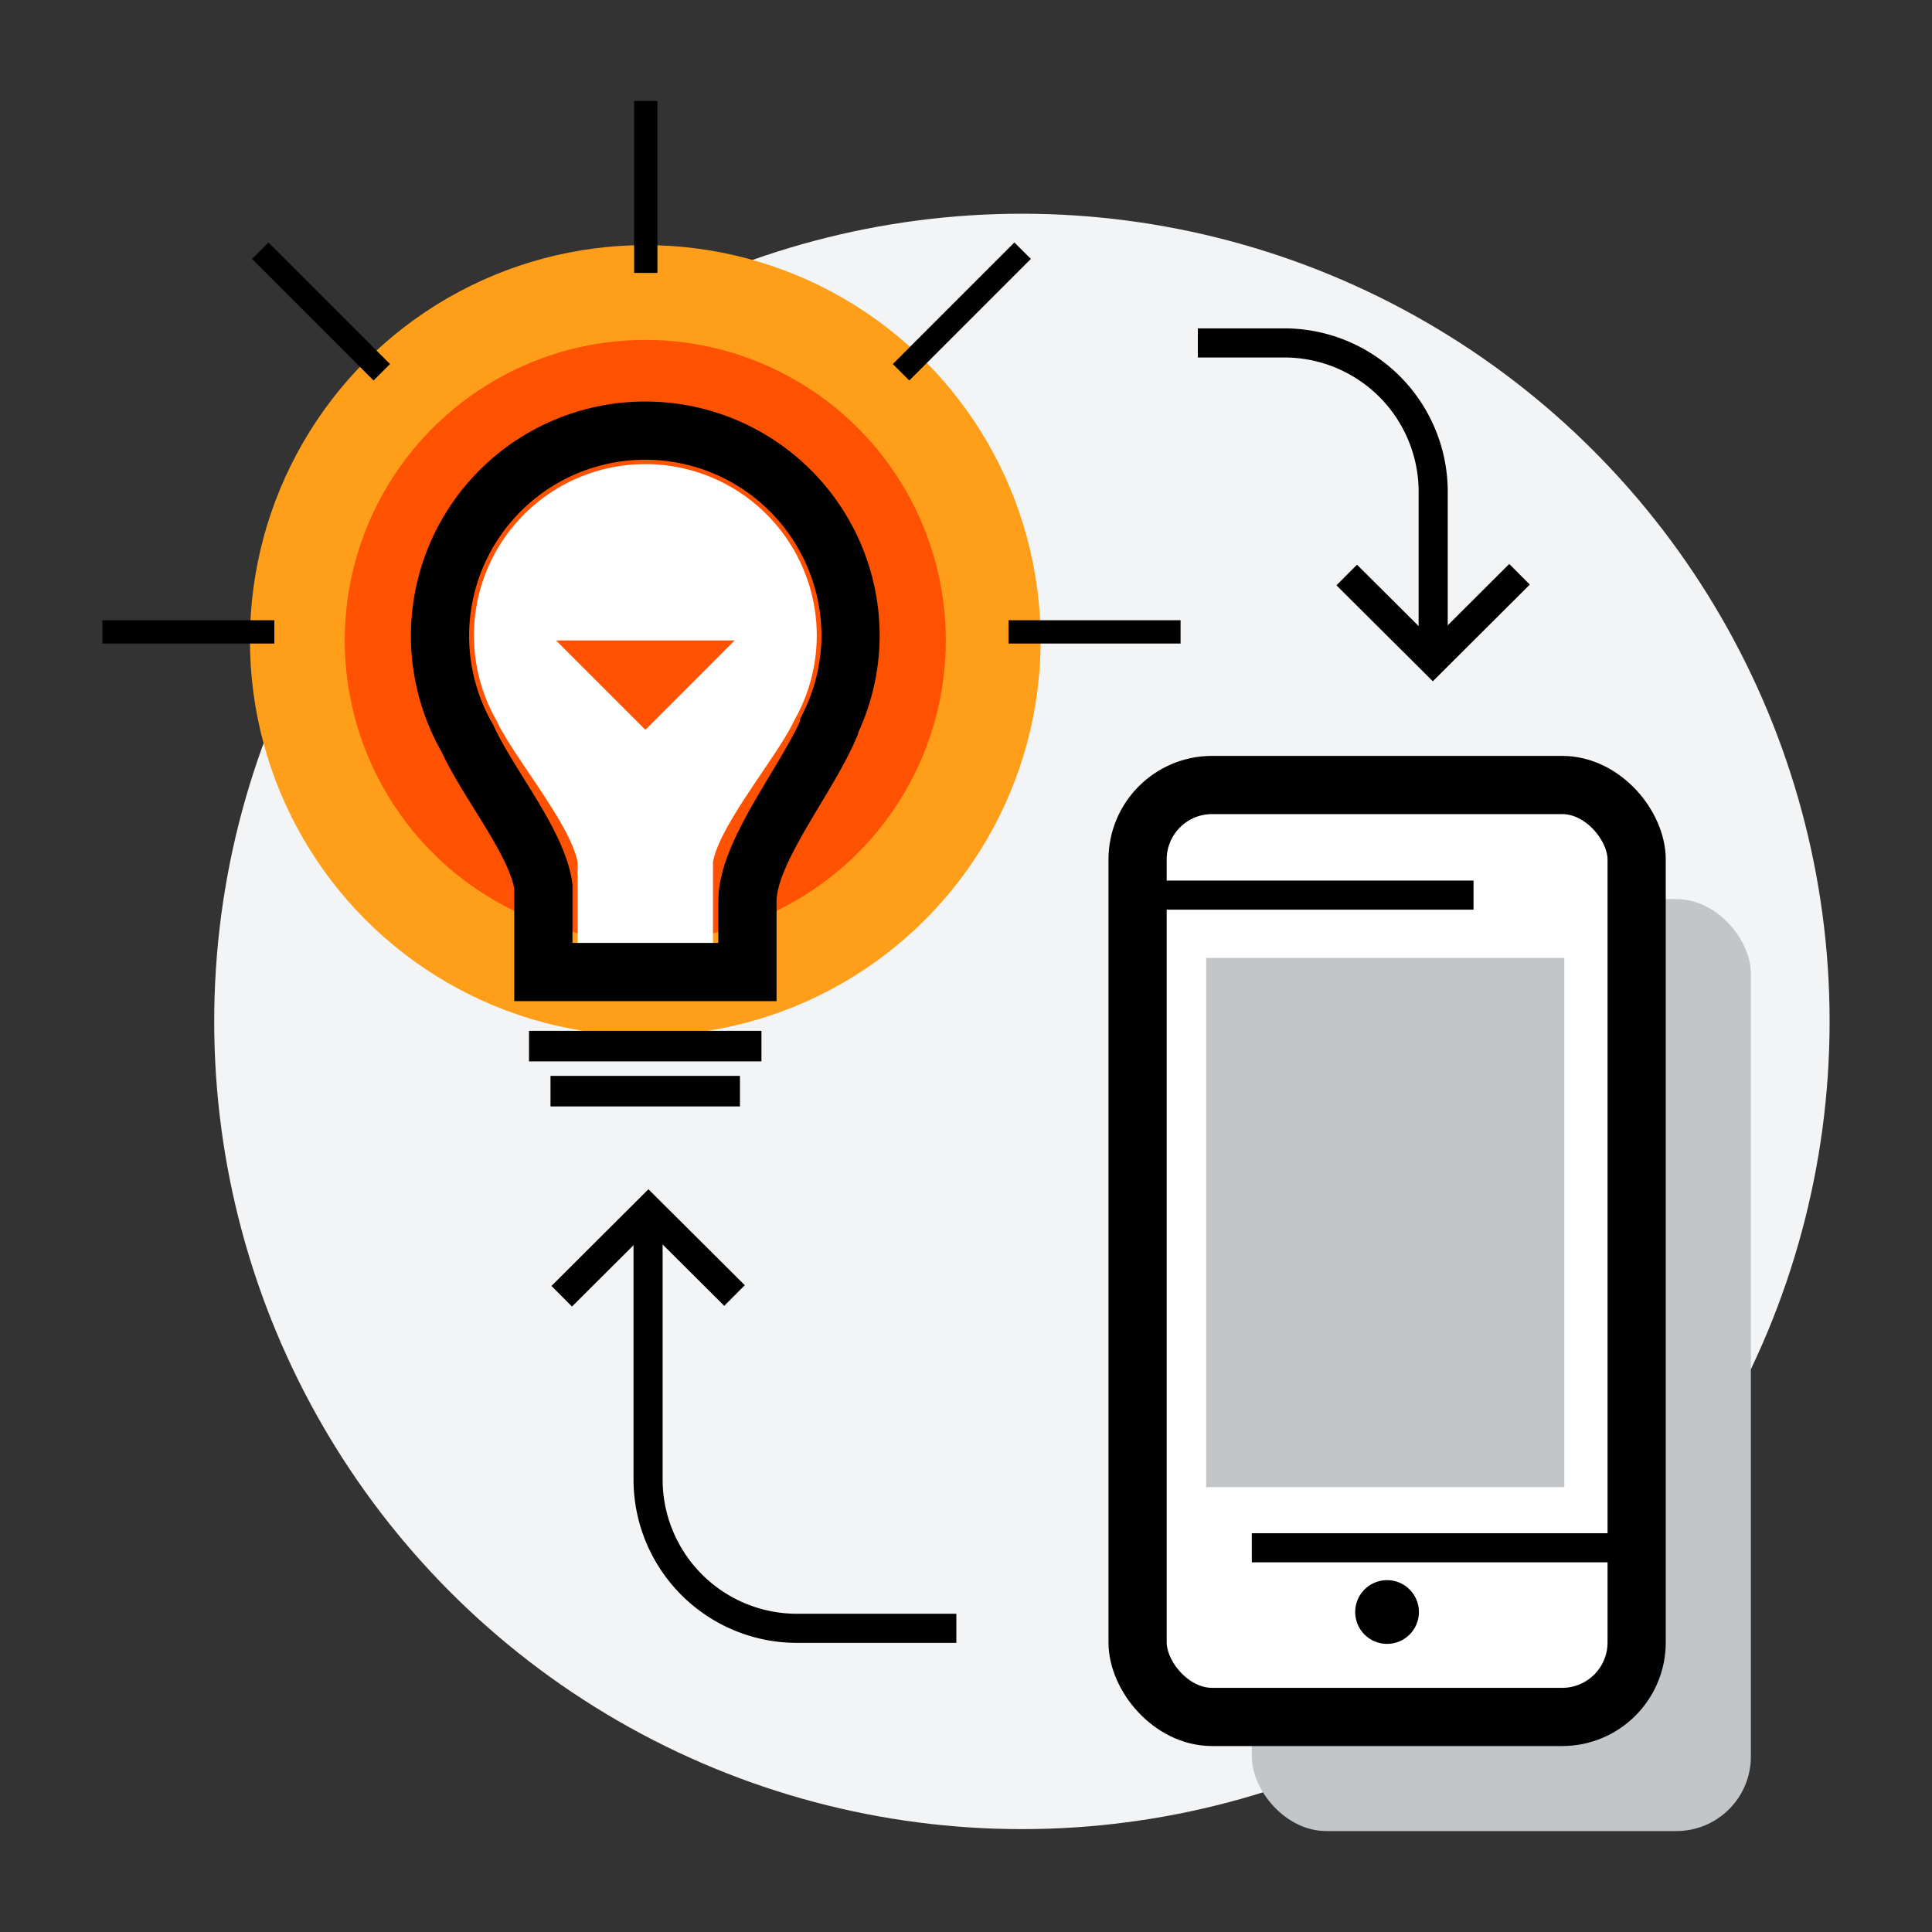 <svg id="Layer_1" data-name="Layer 1" xmlns="http://www.w3.org/2000/svg" viewBox="0 0 160 160"><rect x="0" y="0" width="160" height="160" fill="#333333" stroke="none"/><defs><style>.cls-1{fill:#f3f4f6;}.cls-2{fill:#c2c6c9;}.cls-3,.cls-7{fill:#fff;}.cls-3,.cls-4,.cls-8,.cls-9{stroke:#000;}.cls-3,.cls-4,.cls-7,.cls-8,.cls-9{stroke-miterlimit:10;}.cls-3,.cls-8{stroke-width:4.82px;}.cls-4,.cls-8,.cls-9{fill:none;}.cls-4{stroke-width:2.41px;}.cls-5{fill:#ff9f19;}.cls-6{fill:#ff5200;}.cls-7{stroke:#fff;stroke-width:2.89px;}.cls-9{stroke-width:1.93px;}</style></defs><circle class="cls-1" cx="84.63" cy="84.59" r="66.89"/><rect class="cls-2" x="103.67" y="74.46" width="41.33" height="77.18" rx="6.17"/><rect class="cls-3" x="94.21" y="65.01" width="41.33" height="77.18" rx="6.17"/><line class="cls-4" x1="94.21" y1="74.13" x2="122.03" y2="74.13"/><line class="cls-4" x1="103.67" y1="128.18" x2="135.54" y2="128.18"/><circle cx="114.87" cy="133.5" r="2.64"/><rect class="cls-2" x="99.89" y="79.33" width="29.66" height="43.83"/><path class="cls-4" d="M99.2,28.4h7.16a12.33,12.33,0,0,1,12.33,12.33V54.59"/><polyline class="cls-4" points="125.84 47.56 118.66 54.72 111.53 47.62"/><path class="cls-4" d="M79.2,134.85H66a12.33,12.33,0,0,1-12.33-12.33v-22.2"/><polyline class="cls-4" points="46.52 107.35 53.7 100.19 60.83 107.29"/><circle class="cls-5" cx="53.44" cy="53.04" r="32.74"/><circle class="cls-6" cx="53.44" cy="53.04" r="24.89"/><path class="cls-7" d="M52.6,79.44h5V71.33C58,67.91,63.18,61.88,64.49,59A12.75,12.75,0,1,0,42.4,59c1.32,2.91,6.49,8.94,6.88,12.36v8.11h5"/><path class="cls-8" d="M70.44,52.69a17,17,0,1,0-31.73,8.46C40.47,65,44.47,69.73,45,73.41V80.5H61.9V74.62c0-4.07,4.84-9.9,6.76-14.35l0-.14A16.89,16.89,0,0,0,70.44,52.69Z"/><polygon class="cls-6" points="53.45 60.44 46.05 53.04 60.84 53.04 53.45 60.44"/><polyline points="45.59 89.1 61.28 89.1 61.28 91.63 45.59 91.63"/><rect x="43.81" y="85.37" width="19.25" height="2.53"/><line class="cls-9" x1="53.48" y1="22.6" x2="53.48" y2="8.36"/><line class="cls-9" x1="83.52" y1="52.33" x2="97.77" y2="52.33"/><line class="cls-9" x1="8.48" y1="52.33" x2="22.72" y2="52.33"/><line class="cls-9" x1="74.62" y1="30.83" x2="84.69" y2="20.76"/><line class="cls-9" x1="21.55" y1="20.76" x2="31.62" y2="30.83"/></svg>